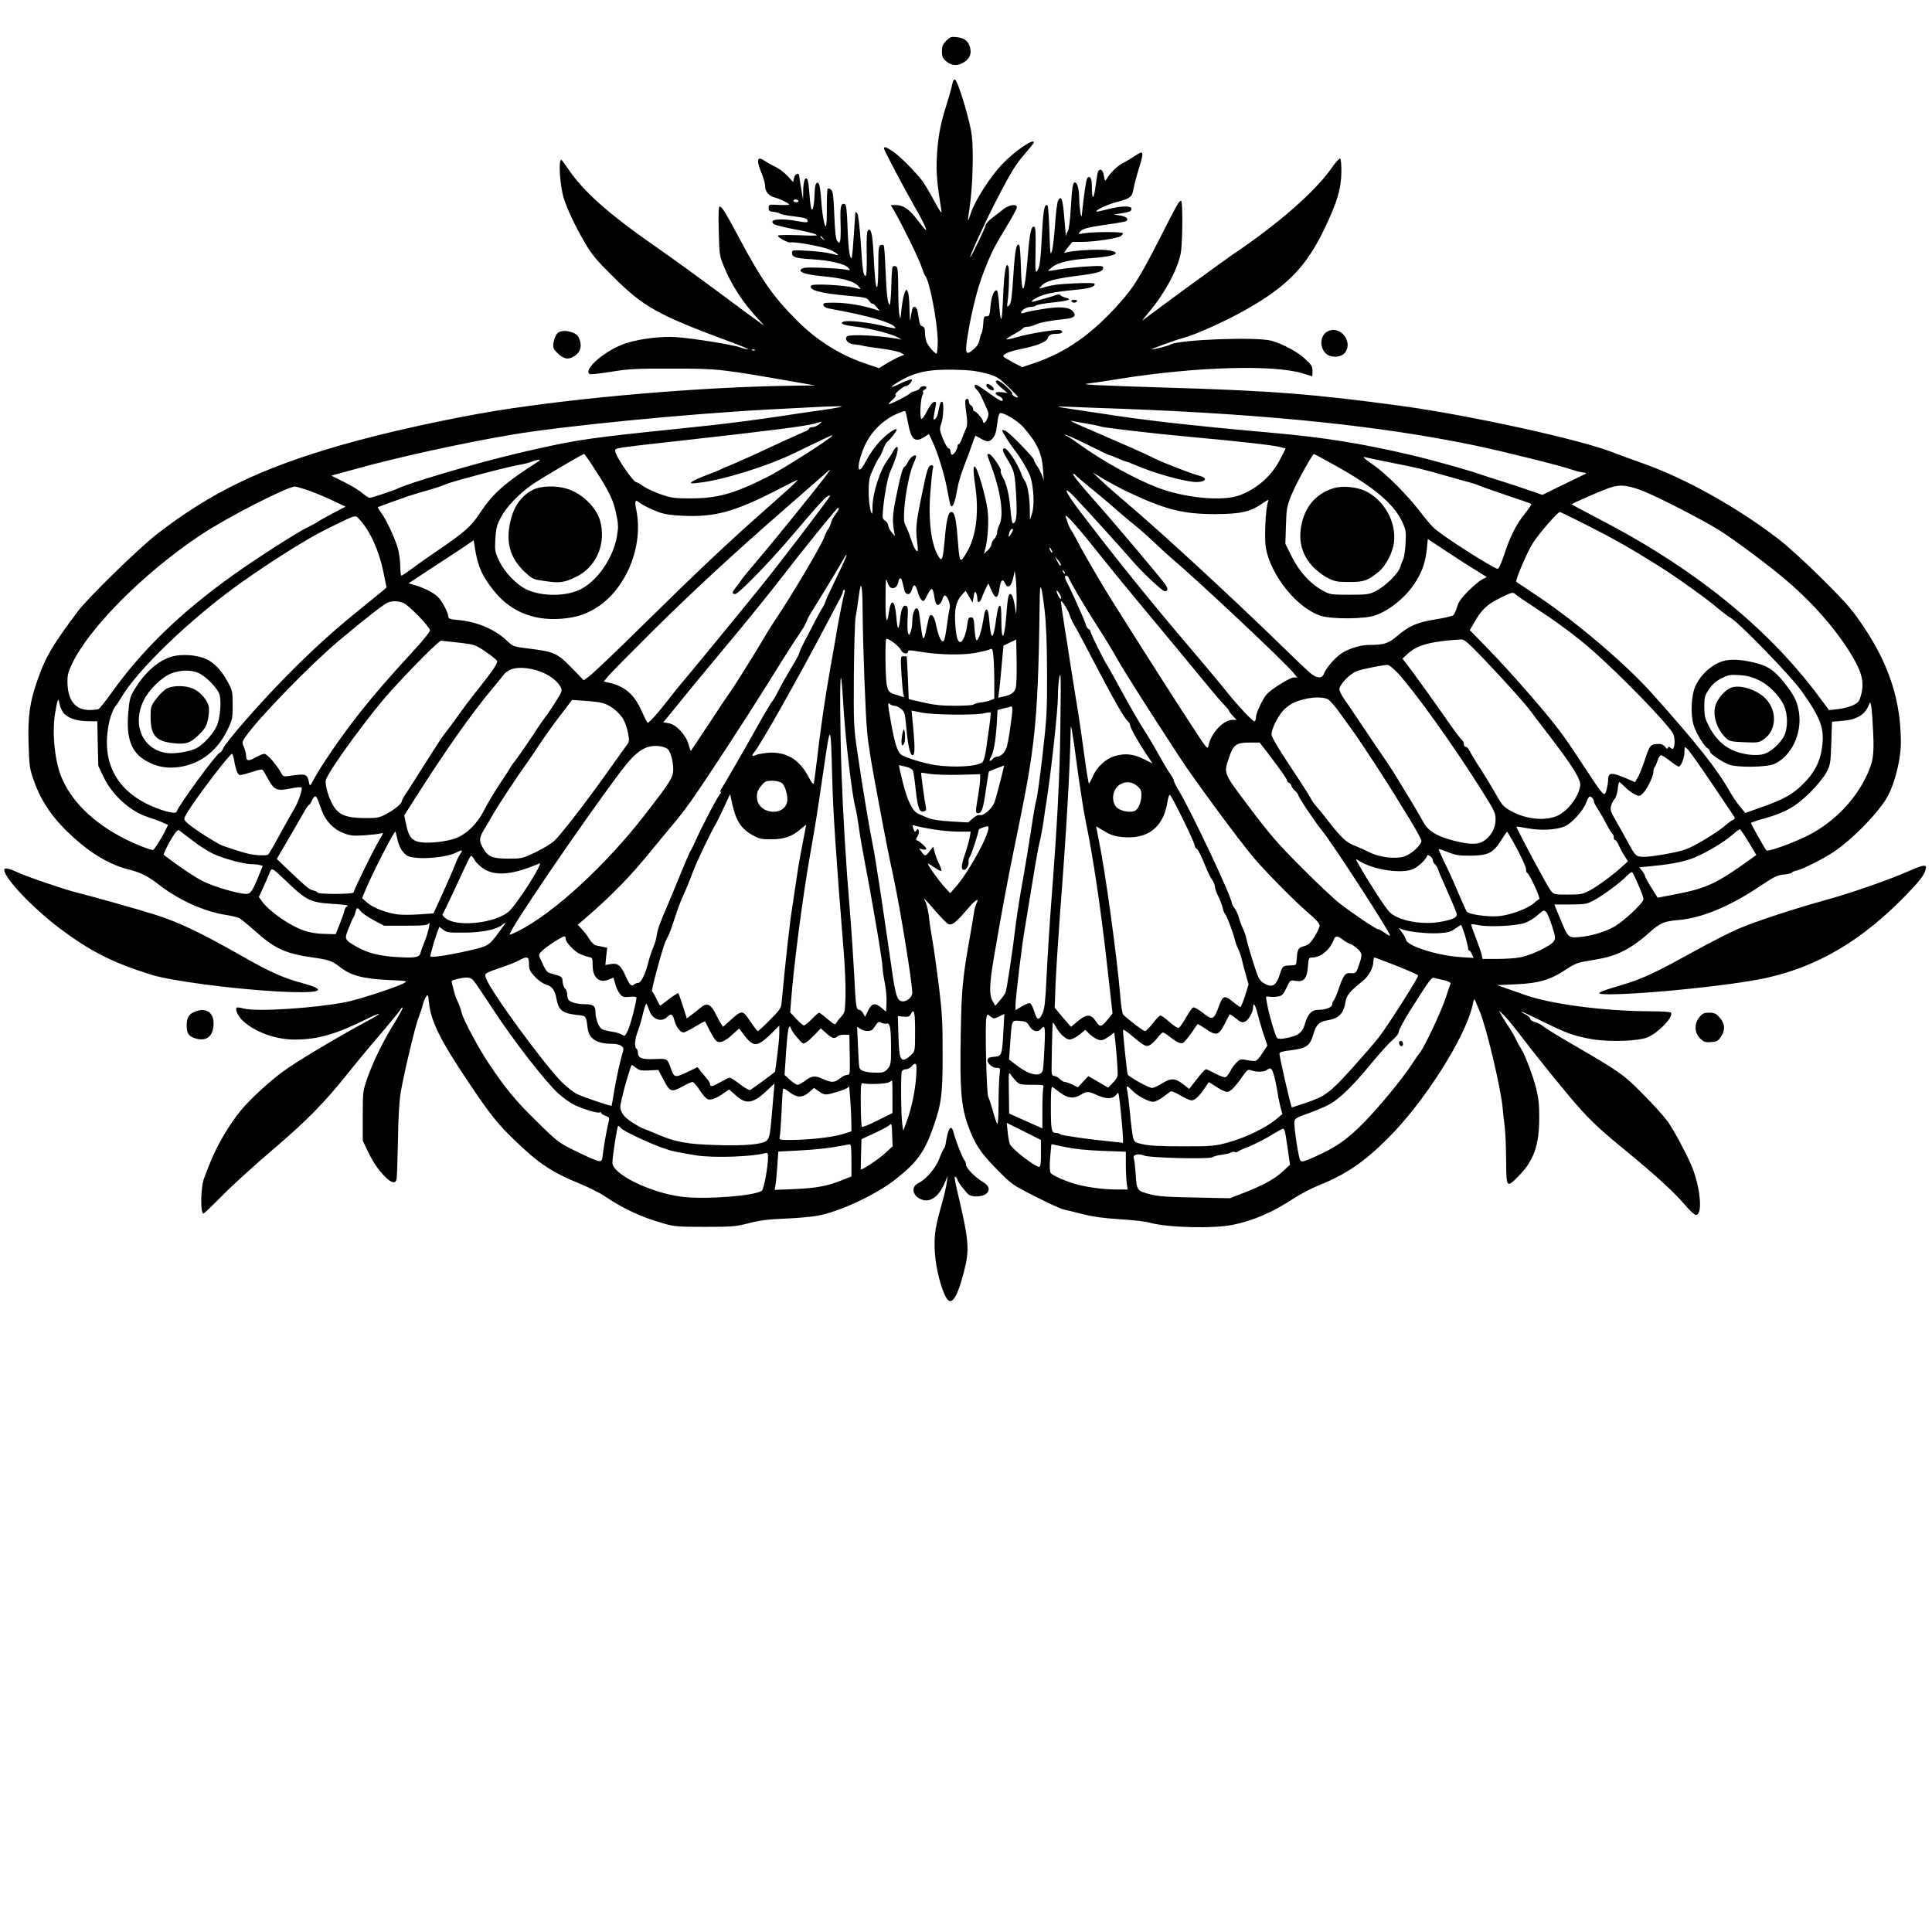 <?xml version="1.0" encoding="UTF-8" standalone="yes"?>
<svg version="1.0" xmlns="http://www.w3.org/2000/svg" width="1024pt" height="1024pt" viewBox="0 0 1366 1366" preserveAspectRatio="xMidYMid meet">
  <g transform="translate(0,1366) scale(0.1,-0.1)" fill="#000000" stroke="none">
    <path d="M6690 13372 c-24 -25 -30 -39 -30 -75 0 -38 5 -49 31 -71 38 -33 85
-34 129 -3 38 25 50 58 38 103 -11 43 -40 66 -92 71 -40 5 -48 2 -76 -25z"/>
    <path d="M6735 13073 c-8 -38 -33 -125 -56 -198 -32 -102 -49 -203 -55 -324
-6 -107 1 -187 32 -381 4 -26 -8 -9 -51 70 -31 58 -69 121 -83 140 -47 63
-166 182 -211 211 -48 31 -61 35 -61 19 0 -12 147 -289 219 -415 52 -90 84
-155 78 -161 -2 -3 -27 27 -56 65 -59 80 -103 111 -156 111 l-37 0 25 -42 c56
-97 174 -337 192 -393 11 -33 23 -62 26 -65 29 -23 89 -334 89 -461 0 -49 -4
-89 -8 -89 -14 0 -60 54 -71 83 -6 16 -11 45 -11 66 0 29 -5 40 -19 44 -13 3
-20 18 -25 56 -9 65 -15 81 -32 81 -12 0 -15 -11 -27 -90 -3 -14 -5 14 -6 61
-1 95 -9 149 -22 149 -12 0 -28 -65 -36 -145 -7 -67 -7 -69 -14 -30 -5 22 -8
107 -8 188 -1 123 -4 149 -16 154 -9 3 -19 2 -23 -2 -4 -3 -9 -67 -10 -141 -2
-74 -8 -132 -12 -129 -14 9 -22 78 -29 247 -3 91 -9 170 -13 173 -4 4 -14 5
-23 2 -12 -5 -15 -30 -15 -152 0 -81 -4 -145 -9 -145 -10 0 -16 64 -26 259 -7
121 -18 162 -38 142 -8 -9 -11 -59 -9 -167 2 -95 -1 -154 -7 -154 -17 0 -22
33 -35 235 -8 116 -18 201 -25 208 -6 6 -12 9 -13 7 0 -3 -6 -81 -12 -175 -11
-151 -13 -167 -24 -140 -8 17 -16 98 -19 198 -5 134 -9 170 -21 174 -26 11
-33 -21 -29 -127 2 -58 1 -116 -2 -129 -6 -22 -7 -22 -21 -6 -10 12 -16 61
-21 182 -5 132 -9 168 -22 181 -9 9 -20 12 -24 8 -5 -4 -7 -66 -7 -137 1 -71
-2 -129 -7 -129 -11 0 -27 91 -34 202 -7 95 -18 125 -36 97 -5 -8 -9 -36 -9
-64 -1 -27 -4 -68 -8 -90 -11 -56 -21 -25 -29 86 -3 48 -10 93 -14 101 -16 23
-29 -12 -30 -82 l-1 -65 -13 80 c-8 44 -14 86 -14 93 -2 25 -32 12 -37 -17
l-6 -28 -40 43 c-22 24 -61 53 -86 65 -26 12 -59 31 -74 41 -55 38 -63 10 -23
-87 14 -33 25 -75 25 -92 0 -38 27 -69 67 -79 34 -8 103 -42 103 -50 0 -3 -33
-5 -72 -3 -72 4 -73 4 -73 -21 0 -21 5 -25 35 -28 19 -2 40 -8 45 -12 6 -5 48
-14 93 -19 90 -11 102 -16 102 -35 0 -10 -13 -10 -67 0 -126 24 -216 13 -170
-21 10 -7 72 -22 140 -35 67 -12 136 -28 152 -36 26 -11 10 -12 -117 -7 -85 3
-148 2 -148 -3 0 -15 77 -54 93 -48 18 6 171 -19 244 -41 28 -8 62 -24 75 -34
23 -19 23 -19 -32 -5 -30 8 -106 18 -167 21 -111 6 -113 6 -113 -16 0 -29 25
-37 142 -44 126 -8 231 -32 254 -59 19 -21 19 -21 -16 -14 -58 10 -266 19
-294 12 -14 -3 -26 -11 -26 -16 0 -20 45 -32 176 -45 139 -15 203 -34 237 -72
17 -20 17 -20 -33 -7 -75 19 -295 30 -305 15 -19 -32 62 -54 261 -72 123 -11
135 -14 149 -36 9 -13 19 -22 23 -20 4 3 17 -8 29 -23 l23 -28 -48 15 c-85 26
-192 43 -274 43 -70 0 -79 -2 -76 -17 2 -12 17 -20 43 -25 264 -48 429 -94
460 -128 14 -16 6 -15 -82 6 -105 26 -250 41 -279 30 -33 -13 1 -26 92 -36 93
-11 250 -51 294 -76 l25 -15 -30 6 c-81 14 -189 24 -268 25 -71 0 -89 -3 -94
-16 -8 -22 20 -47 59 -49 18 -1 42 -5 53 -8 11 -4 70 -13 132 -21 62 -8 125
-21 140 -29 l27 -15 -39 -16 c-21 -9 -61 -30 -89 -47 l-50 -32 -69 23 c-199
64 -368 168 -517 319 -165 166 -246 283 -405 581 -95 178 -121 220 -137 220
-7 0 -9 -58 -6 -172 4 -168 5 -175 37 -253 54 -133 136 -258 245 -374 l41 -44
-35 24 c-19 13 -150 109 -290 214 -140 104 -341 250 -445 322 -330 229 -509
388 -617 548 -24 35 -46 65 -49 65 -22 1 -10 -182 17 -270 24 -78 83 -203 150
-317 47 -81 81 -122 193 -233 223 -222 318 -275 841 -469 74 -27 127 -50 118
-51 -10 0 -35 7 -55 14 -46 18 -326 63 -444 72 -107 8 -257 -9 -361 -42 -142
-45 -310 -187 -258 -219 5 -3 74 4 152 17 127 20 177 23 438 22 320 0 329 -1
900 -101 l105 -18 -165 -2 c-631 -8 -1504 -82 -2097 -178 -338 -55 -800 -157
-1102 -245 -557 -161 -911 -332 -1291 -626 -124 -96 -489 -451 -561 -548 -178
-238 -228 -322 -283 -482 -56 -160 -69 -253 -64 -449 5 -157 7 -177 35 -257
61 -176 159 -308 340 -458 105 -87 225 -151 328 -176 87 -21 143 -49 219 -109
140 -109 320 -190 475 -214 40 -6 83 -17 94 -23 12 -6 64 -49 116 -95 135
-121 213 -156 406 -183 106 -15 136 -25 182 -62 81 -65 166 -88 353 -97 134
-6 135 -6 104 -23 -50 -28 -325 -117 -408 -133 -229 -44 -628 -69 -721 -46
-26 7 -50 10 -52 7 -12 -12 11 -63 43 -92 85 -80 230 -133 365 -134 163 0 289
35 511 145 108 54 118 46 13 -10 -222 -119 -525 -300 -615 -369 -98 -74 -221
-188 -286 -266 -83 -99 -175 -257 -224 -385 -13 -33 -29 -73 -35 -90 -26 -62
-30 -255 -6 -255 4 0 66 59 137 131 71 72 226 213 344 313 243 207 369 334
533 539 62 78 170 208 240 289 69 81 131 157 137 168 6 12 14 19 17 16 3 -3
-22 -49 -55 -103 -82 -132 -155 -281 -194 -394 -32 -92 -33 -98 -33 -269 l0
-175 32 -67 c38 -82 78 -140 129 -191 43 -42 71 -48 78 -14 3 12 7 135 10 272
2 167 9 281 20 345 24 140 105 478 127 530 10 25 23 63 28 85 6 22 17 49 24
59 12 17 15 13 20 -42 14 -133 80 -266 273 -554 160 -238 209 -300 326 -413
172 -168 271 -234 463 -312 66 -27 147 -67 180 -90 135 -91 258 -148 420 -194
72 -21 101 -23 290 -23 193 0 218 2 310 26 77 20 135 27 250 32 83 3 187 12
233 20 161 29 424 153 563 265 146 117 197 189 258 363 58 168 66 226 66 518
0 231 -4 294 -28 490 -16 124 -35 261 -43 305 -8 44 -20 118 -25 165 -5 47
-17 99 -26 115 -19 36 -13 31 77 -73 36 -41 73 -78 83 -84 26 -14 55 8 135
102 62 73 90 89 64 37 -6 -12 -13 -38 -15 -57 -3 -19 -14 -89 -26 -155 -56
-316 -62 -381 -68 -705 -7 -387 2 -506 49 -641 48 -135 88 -197 209 -319 103
-105 108 -108 270 -190 90 -46 180 -87 199 -91 19 -4 80 -19 135 -33 70 -18
148 -29 260 -36 88 -5 185 -16 215 -25 129 -35 451 -43 590 -14 145 30 280 89
429 187 47 30 123 70 170 89 198 80 321 163 492 333 257 254 552 718 601 945
10 47 11 48 21 25 5 -14 18 -44 28 -67 46 -105 154 -559 164 -693 2 -25 8 -81
14 -125 5 -44 10 -153 10 -242 1 -193 3 -196 92 -104 104 107 142 216 142 406
1 89 -5 142 -21 207 -23 93 -81 244 -109 287 -10 14 -25 43 -35 63 -9 21 -30
57 -46 81 -16 23 -40 60 -52 82 l-22 40 32 -30 c18 -16 65 -73 105 -125 130
-171 334 -423 422 -522 94 -107 169 -176 348 -322 193 -158 336 -289 404 -370
37 -43 72 -76 82 -76 51 0 31 204 -34 355 -43 97 -120 241 -165 305 -26 36
-105 124 -177 196 -140 141 -157 153 -520 364 -88 51 -172 103 -187 116 -15
12 -41 25 -58 29 -16 4 -30 13 -30 21 0 7 -13 20 -29 29 -17 8 -32 18 -34 22
-3 5 63 -26 146 -67 173 -86 225 -104 352 -127 127 -22 332 -14 397 14 79 36
181 144 163 173 -4 6 -66 10 -143 10 -330 1 -708 50 -897 118 -16 6 -66 24
-110 39 l-80 28 135 6 c161 7 247 33 351 104 45 31 83 48 120 55 30 5 83 14
119 21 126 22 231 77 351 185 78 69 102 80 204 89 168 14 365 96 581 241 97
65 119 76 168 81 31 3 56 9 56 14 0 4 15 10 33 14 43 9 193 85 265 134 125 85
286 247 362 363 60 91 110 278 110 409 0 288 -80 541 -256 807 -87 130 -117
166 -293 342 -111 111 -246 234 -311 285 -295 227 -659 431 -964 539 -87 31
-180 65 -205 75 -226 91 -1008 263 -1501 331 -617 84 -920 108 -1675 130 -203
6 -417 14 -475 17 -99 6 -102 7 -50 14 30 3 129 18 220 33 532 84 1080 99
1282 36 35 -11 64 -20 66 -20 1 0 2 17 2 37 0 32 -7 44 -52 85 -52 50 -157
106 -238 129 -101 29 -659 8 -715 -27 -17 -10 -114 -35 -133 -34 -10 1 177 69
218 79 90 23 314 124 455 205 292 166 424 305 554 578 86 181 113 272 115 388
1 55 -3 97 -9 99 -5 3 -34 -29 -62 -70 -119 -168 -382 -397 -698 -609 -59 -40
-504 -365 -635 -464 -8 -6 12 20 44 58 117 138 212 320 227 432 11 90 12 354
0 354 -15 0 -25 -18 -143 -250 -147 -288 -190 -358 -292 -473 -197 -221 -381
-350 -609 -426 l-80 -27 -63 33 c-35 19 -66 38 -69 42 -9 16 40 37 130 55 107
22 173 48 182 73 9 26 23 33 66 33 36 0 51 15 24 26 -21 8 -216 -23 -304 -49
-45 -13 -80 -20 -77 -15 3 5 30 23 60 39 30 17 57 35 60 40 3 5 16 9 30 9 14
0 38 6 53 14 28 15 105 30 214 41 64 7 80 24 52 55 -27 30 -94 35 -213 15 -59
-9 -117 -21 -129 -26 -13 -5 -23 -5 -23 0 0 17 38 41 66 41 17 0 35 5 40 10 6
6 61 16 122 22 112 12 136 22 85 34 -16 4 -31 12 -35 17 -4 7 -16 7 -35 0 -15
-6 -48 -16 -73 -22 -25 -7 -57 -16 -73 -21 -37 -11 -25 6 21 29 45 23 114 37
256 51 111 11 146 21 146 42 0 8 -39 9 -137 5 -129 -6 -169 -12 -233 -32 -23
-7 -24 -6 -11 9 32 39 90 55 288 80 120 16 153 27 153 53 0 14 -13 15 -117 9
-65 -4 -152 -13 -193 -20 -41 -8 -76 -12 -78 -11 -2 2 12 15 31 29 41 32 130
51 272 61 174 11 232 42 109 57 -62 8 -255 -4 -289 -18 -15 -6 -12 1 13 34
l34 42 71 0 c85 0 255 26 274 42 7 6 13 14 13 19 0 11 -207 11 -272 0 -40 -7
-46 -6 -36 6 21 26 48 34 184 54 75 10 140 22 145 25 23 14 6 32 -38 40 l-48
7 49 8 c64 10 76 15 76 34 0 22 -76 20 -170 -5 -41 -10 -76 -18 -78 -16 -9 10
82 52 148 69 90 23 106 35 114 90 4 23 20 86 37 140 40 130 37 138 -26 95 -28
-18 -67 -42 -88 -52 -36 -19 -90 -71 -113 -112 -10 -17 -12 -14 -19 24 -6 40
-26 55 -40 32 -4 -6 -12 -54 -19 -108 -13 -102 -26 -99 -26 5 0 52 -13 74 -32
55 -8 -8 -25 -125 -39 -262 -3 -38 -17 43 -18 107 -1 74 -13 123 -30 123 -16
0 -20 -28 -30 -184 -5 -81 -14 -153 -20 -159 -6 -6 -12 -22 -13 -36 0 -15 -6
39 -12 118 -11 145 -22 176 -45 132 -6 -11 -16 -86 -21 -167 -6 -81 -15 -165
-22 -188 -11 -37 -13 -25 -18 136 -3 97 -9 180 -13 184 -20 20 -30 -27 -38
-173 -11 -217 -17 -262 -35 -287 -14 -19 -15 -6 -12 143 2 124 0 165 -9 168
-22 8 -33 -44 -47 -221 -22 -266 -42 -289 -48 -54 -2 75 -7 140 -11 144 -20
21 -30 -30 -42 -211 -10 -159 -16 -200 -29 -213 -16 -16 -17 -14 -12 23 11 83
14 231 6 250 -16 41 -30 -34 -37 -201 -3 -91 -9 -167 -14 -169 -4 -3 -10 40
-14 95 -4 55 -11 102 -15 105 -19 12 -40 -36 -46 -106 -6 -68 -9 -75 -28 -75
-19 1 -21 -5 -24 -54 -2 -30 -7 -59 -11 -65 -5 -5 -11 -27 -15 -47 -4 -24 -18
-47 -42 -67 -58 -51 -64 -33 -39 115 28 166 67 319 110 430 53 136 68 167 161
321 41 67 74 129 74 137 0 26 -53 19 -93 -11 -19 -16 -56 -44 -81 -63 -25 -19
-46 -42 -46 -50 -1 -16 -109 -240 -110 -228 -1 17 109 255 183 398 108 210
140 260 208 338 32 37 59 70 59 75 1 32 -139 -63 -226 -156 -82 -86 -192 -258
-218 -340 -10 -32 -20 -57 -21 -55 -2 2 3 44 11 93 21 136 29 395 15 509 -13
104 -98 387 -119 394 -6 2 -14 -9 -17 -25z m-1090 -833 c3 -5 -3 -10 -14 -10
-12 0 -21 5 -21 10 0 6 6 10 14 10 8 0 18 -4 21 -10z m176 -267 c13 -16 12
-17 -3 -4 -17 13 -22 21 -14 21 2 0 10 -8 17 -17z m-484 -789 c-3 -3 -12 -4
-19 -1 -8 3 -5 6 6 6 11 1 17 -2 13 -5z m1633 -164 c81 -22 87 -27 165 -101
66 -65 75 -76 49 -67 -18 6 -30 17 -27 24 5 13 -85 94 -104 94 -23 0 -13 -18
29 -54 l43 -35 -43 6 c-48 6 -58 -10 -17 -29 14 -6 25 -17 25 -25 0 -18 -23
-6 -112 58 -37 27 -72 49 -78 49 -15 0 -12 -18 8 -38 17 -17 21 -25 61 -113
24 -53 25 -59 9 -94 -11 -26 -28 -34 -28 -14 0 15 -51 75 -62 72 -4 -2 -8 6
-8 16 0 10 -7 21 -15 25 -8 3 -15 15 -15 26 0 20 -14 27 -24 11 -3 -5 -1 -45
6 -90 8 -58 8 -88 1 -104 -6 -12 -18 -43 -28 -69 -9 -27 -21 -48 -26 -48 -5 0
-9 -7 -9 -15 0 -22 -30 -66 -41 -59 -5 3 -9 14 -9 25 0 10 -6 19 -13 19 -7 0
-25 30 -40 68 -25 63 -25 70 -12 107 16 45 20 155 6 155 -11 0 -17 -17 -27
-72 -3 -21 -13 -43 -22 -50 -16 -14 -15 -3 4 95 5 24 3 28 -13 25 -10 -2 -30
-27 -48 -63 -16 -33 -34 -59 -40 -57 -14 3 -7 146 8 170 5 6 6 16 3 21 -3 5 1
11 9 15 8 3 15 10 15 16 0 15 -40 12 -46 -4 -3 -8 -19 -18 -35 -21 -16 -4 -31
-11 -35 -16 -7 -12 -145 -82 -150 -76 -2 2 10 17 28 32 19 17 27 30 20 33 -14
4 54 62 73 62 16 0 50 38 41 47 -4 4 -36 -8 -73 -25 -78 -39 -93 -36 -26 5
115 71 215 93 398 89 109 -2 159 -8 225 -26z m-1045 -241 c-21 -5 -71 -13
-110 -18 -38 -5 -173 -25 -300 -44 -126 -20 -338 -47 -470 -62 -132 -14 -346
-37 -475 -50 -450 -48 -543 -64 -914 -151 -289 -68 -770 -210 -851 -251 -27
-13 -178 -63 -192 -63 -6 0 -30 16 -53 35 -24 20 -82 55 -131 79 l-87 43 186
51 c289 80 736 178 1075 236 363 63 1254 150 1837 181 162 8 320 16 350 18 30
2 82 4 115 4 58 1 59 1 20 -8z m2000 -9 c1043 -39 1844 -122 2505 -260 203
-42 633 -150 685 -171 17 -6 48 -15 69 -18 38 -6 38 -6 15 -17 -13 -6 -85 -41
-159 -77 l-135 -66 -95 33 c-52 18 -142 48 -200 66 -58 18 -121 38 -140 45
-76 28 -353 105 -481 135 -372 87 -620 126 -994 160 -555 49 -919 90 -1205
136 -52 8 -140 21 -195 29 -138 21 -144 23 -40 19 50 -2 216 -9 370 -14z
m-1506 -94 c22 -124 48 -148 116 -106 l33 21 25 -53 c35 -74 83 -228 102 -328
24 -128 25 -130 34 -130 12 0 28 50 40 126 5 33 26 103 46 155 20 52 46 121
57 154 12 33 22 61 24 63 1 2 17 -6 35 -17 19 -12 42 -21 52 -21 27 0 54 35
61 79 3 23 9 59 12 81 3 22 11 40 17 40 33 0 128 -60 165 -103 97 -112 129
-182 137 -302 l5 -70 -14 38 c-9 21 -24 51 -36 66 -11 16 -20 34 -20 40 0 16
-179 199 -202 206 -11 4 -21 5 -23 3 -4 -4 61 -106 84 -134 42 -51 103 -154
117 -197 23 -75 29 -201 11 -257 l-15 -45 -1 77 c-1 86 -17 175 -35 198 -7 8
-21 36 -30 63 -23 61 -93 167 -112 167 -20 0 -17 -19 11 -65 59 -97 61 -105
71 -296 6 -122 -1 -169 -25 -169 -5 0 -12 42 -16 93 -9 107 -28 188 -56 235
-10 19 -17 38 -13 43 8 13 -66 119 -83 119 -17 0 -18 4 18 -92 66 -179 88
-343 55 -409 -9 -18 -16 -43 -16 -56 0 -12 -9 -32 -20 -43 -11 -11 -20 -28
-20 -38 0 -10 -12 -29 -26 -43 l-27 -24 7 25 c21 77 29 204 18 288 -11 81 -60
258 -81 292 -21 32 -23 -6 -6 -121 28 -194 8 -360 -60 -475 -48 -81 -50 -78
-63 85 -12 157 -22 201 -46 201 -21 0 -34 -51 -46 -190 -13 -144 -19 -163 -42
-128 -53 80 -76 255 -60 458 6 74 13 147 17 163 6 21 4 27 -9 27 -23 0 -31
-25 -71 -221 -39 -190 -42 -224 -30 -324 7 -62 7 -69 -7 -57 -9 7 -25 43 -37
80 -12 37 -29 80 -38 96 -13 23 -14 46 -9 120 8 114 40 267 67 324 12 23 18
46 15 50 -11 10 -40 -12 -56 -44 -8 -16 -19 -31 -23 -33 -13 -5 -26 -46 -51
-165 -32 -151 -38 -201 -28 -269 l9 -58 -23 28 c-13 15 -23 37 -24 48 0 11
-10 26 -21 33 -20 13 -21 19 -15 85 9 97 33 225 50 262 45 99 65 175 47 175
-6 0 -18 -15 -27 -32 -9 -18 -27 -46 -40 -63 -52 -69 -104 -232 -105 -328 0
-52 -2 -58 -10 -37 -18 43 -23 196 -9 243 12 42 58 138 70 147 3 3 14 26 24
52 10 27 23 51 29 55 18 12 67 73 67 84 0 17 -57 -19 -105 -67 -47 -48 -80
-94 -120 -168 -51 -96 -61 -30 -14 92 41 108 120 196 221 247 39 19 75 32 78
28 4 -5 12 -39 19 -77z m1269 -12 c45 -7 87 -16 92 -19 13 -8 381 -51 645 -75
313 -28 582 -58 627 -71 l38 -10 -36 -71 c-61 -121 -164 -213 -290 -260 -123
-45 -388 -19 -584 56 -159 62 -389 189 -549 305 -46 34 -89 61 -94 61 -6 0 -8
3 -5 6 3 3 74 -29 157 -70 83 -42 155 -76 160 -76 5 0 31 -10 58 -22 26 -11
53 -22 58 -22 6 -1 28 -10 50 -19 141 -63 383 -130 454 -125 63 4 69 30 9 45
-58 15 -267 96 -326 127 -43 23 -184 85 -487 216 -66 28 -106 48 -90 45 17 -4
67 -13 113 -21z m-1897 -4 c-13 -11 -34 -20 -47 -20 -13 0 -24 -5 -24 -11 0
-5 -13 -15 -29 -20 -16 -6 -120 -53 -232 -105 -112 -53 -237 -109 -278 -126
-41 -17 -82 -34 -90 -39 -9 -5 -52 -22 -97 -39 -44 -16 -89 -37 -100 -45 -17
-14 -14 -15 41 -9 169 17 490 117 685 212 233 113 270 131 265 122 -15 -24
-365 -247 -470 -298 -237 -117 -346 -146 -540 -146 -104 0 -131 4 -200 28 -44
15 -99 40 -123 56 -23 17 -47 30 -52 30 -23 0 -150 187 -150 221 0 23 -29 18
515 79 574 64 838 98 895 115 58 18 59 18 31 -5z m-1577 -331 c96 -149 123
-206 144 -308 14 -68 15 -90 4 -153 -26 -149 -132 -307 -250 -371 -102 -55
-277 -57 -389 -5 -70 33 -158 124 -194 203 -30 63 -31 72 -27 154 5 75 10 97
39 152 39 74 126 166 219 231 60 42 358 218 370 218 4 0 41 -54 84 -121z
m5226 40 c273 -152 412 -269 473 -396 28 -60 29 -69 25 -156 -3 -51 -11 -104
-19 -117 -7 -14 -14 -31 -15 -37 -8 -50 -104 -146 -182 -185 -42 -21 -61 -23
-182 -23 -131 0 -136 1 -189 30 -87 48 -164 132 -217 238 l-46 92 4 130 c4
120 7 136 39 215 31 78 147 288 159 290 3 0 70 -36 150 -81z m415 16 c172 -34
209 -43 390 -95 44 -13 107 -30 140 -39 33 -9 65 -20 71 -23 6 -4 91 -34 188
-67 97 -32 179 -61 183 -64 3 -3 -18 -34 -45 -68 -62 -76 -105 -162 -148 -294
-22 -64 -38 -99 -46 -97 -42 11 -376 224 -444 284 -20 17 -64 68 -97 112 -89
118 -240 270 -329 333 -79 55 -92 68 -60 59 9 -3 98 -21 197 -41z m-6049 12
c-237 -151 -319 -224 -412 -363 -61 -94 -108 -136 -289 -259 -71 -49 -159
-110 -194 -137 -35 -26 -68 -48 -72 -48 -5 0 -9 28 -9 63 0 34 -7 90 -15 122
-18 70 -85 215 -122 263 -14 18 -23 34 -22 36 5 3 156 58 224 81 28 9 88 27
135 40 47 13 105 33 130 44 48 20 445 125 520 136 24 4 60 13 80 21 46 17 72
17 46 1z m2042 -89 c-42 -60 -374 -471 -483 -598 -59 -69 -114 -136 -123 -150
-9 -14 -26 -38 -39 -53 -28 -34 -29 -47 -5 -47 24 0 244 226 404 415 176 207
228 264 249 276 11 5 19 7 19 5 0 -10 -341 -458 -482 -633 -147 -182 -511
-626 -573 -698 -19 -22 -62 -76 -96 -120 -65 -85 -129 -155 -140 -155 -3 0
-21 35 -40 77 -54 125 -122 183 -242 208 l-28 6 30 37 c16 20 155 161 308 313
292 289 586 561 962 888 124 108 241 211 261 228 44 41 47 41 18 1z m2117
-122 c275 -130 397 -161 630 -161 180 1 248 17 334 78 36 25 43 27 37 11 -18
-46 -28 -259 -16 -328 35 -197 226 -431 392 -481 83 -24 308 -22 381 4 108 37
227 138 291 245 45 75 64 133 74 223 l7 72 130 -86 c72 -48 165 -108 209 -134
l78 -49 -33 -17 c-19 -10 -63 -47 -99 -83 -49 -49 -68 -77 -78 -112 -8 -26
-20 -52 -27 -58 -7 -6 -65 -20 -129 -30 -132 -22 -183 -45 -269 -118 -61 -52
-93 -62 -197 -62 -62 0 -145 -26 -197 -61 -48 -33 -107 -102 -122 -142 -14
-37 -50 -35 -98 5 -21 18 -119 111 -218 208 -350 340 -816 770 -1085 999 -69
58 -150 130 -180 159 l-55 52 85 -51 c47 -27 117 -65 155 -83z m-360 114 c3
-5 54 -48 113 -96 59 -48 141 -117 182 -154 41 -36 98 -83 125 -105 28 -22 84
-71 125 -110 41 -39 96 -89 121 -111 215 -183 804 -737 874 -821 l27 -33 -25
0 c-26 0 -158 -82 -190 -118 -29 -32 -77 -134 -77 -164 0 -15 -5 -28 -11 -28
-14 0 -125 120 -204 219 -33 42 -135 164 -226 271 -315 370 -556 669 -802 993
-110 144 -130 197 -39 102 92 -97 334 -364 399 -440 75 -88 220 -225 238 -225
23 0 25 15 6 46 -19 30 -380 458 -506 599 -106 119 -158 185 -147 185 6 0 13
-4 17 -10z m-1981 -51 c-10 -12 -104 -97 -209 -189 -259 -228 -490 -446 -877
-827 -180 -178 -347 -336 -370 -353 l-41 -30 -86 89 c-100 103 -123 113 -300
135 -111 14 -114 15 -155 54 -84 81 -211 136 -345 148 -56 5 -71 10 -71 23 -1
27 -40 104 -68 134 -32 34 -88 64 -160 87 l-53 16 158 104 c87 56 190 125 230
151 l72 49 6 -38 c22 -147 51 -212 141 -324 122 -151 298 -216 510 -189 66 9
109 21 164 48 236 114 385 438 329 717 -13 61 -8 76 15 57 24 -20 86 -51 146
-73 39 -14 90 -22 175 -25 217 -9 353 27 637 171 89 46 165 84 167 84 2 1 -4
-8 -15 -19z m6001 -64 c111 -45 406 -197 526 -271 112 -69 376 -267 494 -370
185 -160 343 -343 449 -520 71 -119 88 -190 65 -275 -13 -49 -18 -56 -59 -76
-25 -11 -73 -24 -107 -27 l-61 -7 -70 94 c-364 490 -888 913 -1565 1262 -103
54 -187 99 -185 100 8 8 213 97 265 115 76 27 134 21 248 -25z m-9454 11 c41
-14 119 -46 173 -71 l99 -47 -93 -49 c-51 -27 -99 -54 -106 -60 -6 -5 -39 -23
-73 -39 -73 -36 -359 -219 -517 -332 -377 -268 -653 -536 -873 -847 -39 -54
-77 -101 -86 -105 -9 -3 -38 -6 -64 -6 -96 0 -150 66 -154 187 -1 60 3 77 34
143 123 255 508 641 904 905 183 123 614 344 671 345 6 0 45 -11 85 -24z
m3759 -135 c0 -5 -11 -22 -23 -38 -13 -15 -27 -41 -31 -58 -4 -16 -13 -37 -20
-45 -7 -8 -20 -35 -29 -60 -23 -63 -243 -433 -357 -600 -20 -30 -56 -89 -80
-130 -54 -93 -214 -348 -236 -375 -8 -11 -72 -105 -140 -210 -69 -104 -127
-191 -129 -194 -2 -2 -9 18 -16 43 -17 67 -88 144 -140 152 l-40 7 23 27 c13
15 60 73 104 128 89 109 119 146 398 481 103 124 244 299 314 390 138 180 390
491 397 491 3 0 5 -4 5 -9z m5250 -94 c228 -115 330 -172 547 -308 122 -76
343 -234 418 -299 33 -28 73 -58 89 -67 57 -30 428 -412 503 -518 140 -197
165 -268 144 -409 -14 -95 -53 -169 -130 -247 -75 -75 -139 -111 -301 -168
l-110 -39 -39 47 c-21 25 -53 73 -72 106 -89 158 -227 333 -551 695 -182 203
-530 500 -800 681 -84 56 -155 104 -157 105 -10 9 76 210 118 276 44 68 174
218 190 218 3 0 71 -33 151 -73z m-3427 -201 c78 -98 210 -260 292 -358 152
-182 411 -495 520 -628 33 -40 75 -88 93 -106 17 -18 32 -36 32 -40 0 -4 12
-21 27 -36 l27 -28 -31 0 c-63 0 -150 -93 -168 -179 -7 -33 -8 -32 -117 135
-128 196 -321 498 -572 897 -68 109 -191 319 -231 397 -21 41 -44 82 -50 90
-7 8 -17 29 -23 45 -5 17 -13 39 -17 50 -15 40 77 -61 218 -239z m-5212 222
c75 -80 139 -221 170 -373 l22 -109 -34 -29 c-19 -16 -86 -70 -149 -121 -187
-150 -353 -301 -535 -487 -187 -190 -416 -453 -437 -500 -7 -16 -17 -29 -23
-30 -20 -1 -291 -371 -307 -419 -7 -21 -126 13 -221 62 -222 116 -311 314
-255 573 10 48 34 104 47 115 4 3 19 27 35 53 113 197 497 566 846 814 224
159 473 315 605 380 223 110 204 104 236 71z m4611 -97 c-20 -35 -26 -34 -16
3 3 14 12 26 20 26 10 0 9 -6 -4 -29z m288 -136 c0 -5 -5 -3 -10 5 -5 8 -10
20 -10 25 0 6 5 3 10 -5 5 -8 10 -19 10 -25z m-1527 -181 c-42 -88 -78 -164
-78 -170 0 -6 -8 -21 -16 -35 -9 -13 -35 -60 -58 -104 -23 -44 -45 -87 -49
-95 -33 -60 -62 -122 -62 -130 0 -6 -26 -54 -59 -108 -32 -53 -73 -126 -91
-162 -18 -36 -36 -67 -41 -70 -4 -3 -34 -53 -67 -110 -122 -219 -282 -495
-292 -508 -6 -7 -9 -16 -5 -21 3 -5 2 -11 -2 -13 -12 -5 -133 -236 -180 -343
-12 -27 -27 -57 -33 -65 -5 -8 -37 -82 -71 -165 -33 -82 -74 -179 -89 -215
-56 -129 -72 -176 -77 -215 -3 -22 -13 -58 -23 -80 -10 -22 -26 -69 -35 -105
-22 -88 -53 -150 -74 -150 -9 0 -22 -5 -28 -11 -17 -17 -32 -3 -58 56 -34 78
-56 97 -105 89 l-40 -7 6 61 7 61 -29 6 c-16 3 -39 8 -51 11 -12 2 -31 21 -44
41 -12 21 -36 53 -53 71 l-31 34 60 51 c183 159 314 293 455 467 43 52 109
133 148 179 40 46 101 125 136 175 101 142 386 579 537 821 75 121 158 253
185 294 27 40 57 85 66 100 10 14 22 37 28 51 6 14 13 30 15 35 3 6 52 87 110
180 58 94 116 192 131 218 14 27 27 47 30 44 3 -2 -30 -76 -73 -163z m1587 95
c0 -18 -10 -8 -25 24 l-16 32 21 -24 c11 -13 20 -27 20 -32z m28 -64 c-3 -3
-9 2 -12 12 -6 14 -5 15 5 6 7 -7 10 -15 7 -18z m-340 -195 c-1 -63 -3 -101
-5 -85 -11 83 -25 135 -38 135 -16 0 -20 -20 -32 -173 -13 -153 -33 -165 -33
-18 0 86 -3 112 -12 109 -8 -3 -18 -39 -24 -90 -21 -157 -37 -164 -49 -22 -6
76 -15 99 -29 76 -3 -5 -10 -39 -16 -77 -12 -74 -36 -142 -47 -131 -4 4 -10
41 -13 84 -4 68 -7 77 -25 77 -17 0 -21 -9 -27 -57 -7 -59 -31 -118 -48 -118
-19 0 -30 41 -36 127 -7 104 5 160 45 205 l28 31 25 -42 25 -42 7 43 c5 32 9
39 16 28 5 -8 10 -28 10 -43 0 -38 19 -30 34 13 7 19 20 49 28 65 l16 30 21
-47 c30 -70 48 -64 59 19 8 52 22 64 37 31 20 -46 48 -25 61 47 l8 40 7 -50
c4 -27 7 -102 7 -165z m369 163 c11 -30 112 -202 203 -343 48 -74 111 -178
140 -230 51 -91 226 -366 445 -701 105 -160 425 -594 524 -709 87 -102 298
-315 384 -387 53 -45 77 -72 77 -87 0 -12 -16 -47 -36 -79 -29 -46 -42 -58
-75 -67 -41 -11 -46 -20 -51 -95 -3 -40 -3 -40 -46 -41 -50 -1 -55 -6 -72 -59
-27 -87 -55 -103 -117 -65 -28 17 -37 33 -72 144 -22 69 -43 142 -47 163 -4
21 -15 54 -24 73 -10 19 -23 55 -30 80 -7 24 -20 55 -31 68 -10 14 -19 29 -19
35 0 42 -285 647 -376 798 -19 31 -34 62 -34 68 0 7 -10 27 -23 44 -13 18 -50
79 -82 137 -32 58 -81 141 -110 185 -29 44 -96 161 -150 260 -54 99 -102 185
-107 192 -17 21 -118 226 -118 238 0 7 -6 15 -14 18 -7 3 -17 18 -20 34 -6 24
-107 250 -137 305 -5 10 -9 22 -9 28 0 17 20 11 27 -7z m-1250 -71 c23 -3 40
14 45 46 1 12 7 23 13 23 9 0 12 -9 29 -83 9 -39 43 -38 53 2 12 44 25 41 40
-9 12 -43 29 -71 42 -71 4 0 17 20 29 46 12 25 26 42 32 39 5 -3 12 -25 15
-49 9 -58 19 -73 38 -57 8 6 18 23 21 36 4 14 11 25 16 25 18 0 42 -61 35 -89
-4 -14 -13 -70 -20 -124 -7 -54 -17 -103 -23 -109 -15 -15 -37 33 -53 111 -11
57 -29 84 -46 67 -3 -3 -12 -38 -20 -78 -21 -110 -29 -108 -43 12 -5 45 -12
91 -15 101 -15 48 -45 -3 -45 -76 0 -24 -5 -56 -11 -72 -10 -26 -12 -27 -19
-8 -4 11 -5 56 -3 101 4 57 2 83 -6 88 -23 15 -39 -15 -46 -84 -4 -39 -10 -70
-15 -70 -4 0 -10 37 -13 82 -10 119 -38 133 -53 25 -14 -98 -24 -53 -23 100 1
141 2 154 13 118 9 -27 19 -41 33 -43z m-208 -162 c2 -241 20 -733 32 -855 10
-105 30 -225 84 -510 47 -253 75 -392 105 -530 47 -223 130 -733 130 -805 0
-28 -35 -60 -65 -60 -42 0 -53 34 -84 256 -65 452 -112 763 -131 854 -25 125
-73 409 -107 645 -27 184 -28 202 -26 550 2 198 7 385 13 415 6 30 16 95 22
145 16 126 26 85 27 -105z m1288 -5 c10 -87 15 -228 16 -430 1 -277 -2 -321
-32 -584 -18 -156 -37 -294 -42 -308 -5 -14 -21 -102 -35 -196 -14 -95 -41
-260 -60 -367 -20 -107 -42 -247 -50 -310 -26 -213 -65 -472 -74 -495 -5 -13
-23 -39 -41 -59 l-32 -37 -18 31 c-21 34 -23 86 -9 200 12 91 91 538 126 710
14 69 51 256 84 415 102 506 121 720 131 1505 1 150 12 128 36 -75z m-1418
128 c-9 -30 -53 -257 -64 -333 -4 -25 -20 -116 -36 -204 -31 -169 -70 -435
-95 -656 -9 -74 -18 -142 -21 -150 -2 -9 -18 11 -38 50 -66 124 -161 179 -292
167 -35 -4 -72 -11 -83 -17 -23 -12 -27 1 -7 22 37 39 314 530 507 898 48 91
94 179 103 195 9 17 17 36 17 43 0 6 4 12 9 12 6 0 6 -11 0 -27z m1534 -36
c-3 -5 -11 4 -19 18 -21 40 -17 55 5 20 10 -16 16 -34 14 -38z m3216 28 c9 -8
97 -68 196 -133 114 -75 233 -165 325 -244 204 -177 552 -534 589 -605 12 -24
15 -72 5 -97 -5 -14 -9 -14 -22 -4 -12 11 -16 11 -20 0 -3 -10 -8 -7 -19 7 -8
13 -25 21 -41 21 -62 0 -68 -7 -101 -109 -18 -54 -41 -112 -52 -129 l-19 -32
-37 16 c-127 56 -153 56 -153 2 0 -18 -5 -50 -11 -71 -16 -57 -12 -61 -194
216 -42 65 -103 154 -136 197 -91 124 -351 421 -501 575 l-136 140 35 60 c50
86 87 121 177 166 88 44 93 45 115 24z m-7866 -59 c39 -16 187 -169 187 -193
0 -10 -48 -70 -106 -133 -196 -213 -300 -334 -414 -480 -112 -143 -256 -353
-304 -445 -25 -46 -25 -46 -31 -18 -13 61 -20 64 -131 48 -48 -7 -53 -6 -65
18 -33 60 -100 137 -120 137 -11 0 -40 -12 -64 -26 -49 -28 -65 -25 -65 12 0
14 -7 41 -15 61 -15 35 -14 38 11 74 92 133 461 512 659 678 196 164 318 259
346 270 35 14 75 13 112 -3z m4708 -80 c7 -22 23 -57 35 -76 12 -19 76 -139
142 -266 133 -255 212 -394 236 -413 9 -8 16 -19 16 -27 0 -18 54 -115 111
-201 l48 -71 -56 28 c-76 39 -137 46 -208 25 -68 -19 -133 -80 -161 -150 -11
-25 -22 -45 -25 -45 -3 0 -18 91 -33 203 -15 111 -34 243 -42 292 -28 173 -44
271 -60 375 -9 58 -26 173 -40 255 -13 83 -23 155 -23 160 0 21 47 -49 60 -89z
m-1191 -252 c10 -25 50 -34 50 -11 0 11 13 11 73 1 133 -24 313 -28 405 -10
46 9 91 20 101 25 16 9 19 4 25 -51 3 -33 6 -114 6 -180 l0 -118 -27 -11 c-16
-6 -47 -14 -71 -16 -23 -3 -45 -10 -48 -14 -3 -5 -62 -9 -132 -9 -96 0 -151 6
-227 24 l-100 23 -6 149 c-4 82 -7 150 -8 152 0 1 -11 2 -22 2 -22 0 -22 -2
-16 -117 4 -65 10 -130 13 -145 l6 -28 -47 15 c-60 17 -65 23 -76 77 -9 49
-12 312 -3 320 10 11 95 -53 104 -78z m812 -267 c-9 -34 -35 -52 -92 -63 l-32
-7 7 54 c4 30 12 113 18 184 l12 130 45 22 45 21 3 -154 c1 -85 -1 -169 -6
-187z m3326 186 c149 -157 279 -303 317 -355 11 -15 67 -89 126 -165 127 -166
184 -250 209 -305 16 -36 17 -46 5 -85 -21 -68 -85 -146 -146 -177 -87 -43
-226 -31 -334 29 -54 30 -65 42 -104 112 -24 43 -74 126 -112 185 -38 58 -74
118 -80 132 -7 14 -18 26 -26 26 -7 0 -13 8 -13 19 0 10 -7 25 -16 32 -9 7
-43 52 -76 99 -122 175 -253 358 -319 444 l-23 29 40 37 c64 60 168 87 376 99
22 1 51 -25 176 -156z m-7261 133 c109 -13 115 -15 184 -62 40 -27 76 -56 82
-65 10 -16 -18 -57 -162 -239 -33 -41 -77 -100 -98 -130 -21 -30 -59 -81 -83
-114 -25 -32 -50 -66 -56 -75 -18 -27 -156 -244 -179 -281 -12 -19 -38 -60
-58 -90 -21 -30 -37 -60 -37 -67 0 -16 -54 -60 -114 -91 -46 -24 -61 -27 -152
-26 -122 1 -175 21 -215 83 -34 52 -63 152 -55 186 16 62 311 467 460 630 163
179 339 355 355 355 9 -1 67 -7 128 -14z m6637 -216 c120 -131 388 -504 587
-820 98 -156 104 -168 103 -217 0 -63 -38 -125 -94 -155 -43 -23 -117 -17
-236 18 -97 28 -154 67 -183 126 -13 23 -50 89 -84 144 -34 56 -75 124 -91
150 -31 52 -52 85 -158 240 -37 55 -97 144 -134 199 -37 55 -80 119 -96 141
-15 23 -28 51 -28 62 0 31 75 109 123 127 38 14 170 41 218 44 9 1 42 -26 73
-59z m-6122 29 c93 -20 173 -71 203 -129 12 -23 8 -32 -41 -109 -29 -46 -60
-91 -68 -100 -7 -9 -47 -65 -86 -126 -40 -60 -92 -136 -116 -168 -24 -31 -44
-59 -44 -61 0 -2 -33 -54 -74 -115 -41 -61 -91 -145 -112 -187 -53 -106 -137
-184 -224 -208 -83 -23 -195 -31 -246 -17 -48 13 -67 43 -85 133 l-11 53 102
160 c194 304 374 559 504 715 39 47 83 100 97 119 37 47 104 60 201 40z m3735
-419 c-5 -358 -20 -648 -62 -1200 -14 -179 -29 -425 -35 -548 -8 -171 -14
-231 -27 -262 -26 -59 -40 -57 -60 7 -9 30 -23 57 -30 60 -6 3 -32 -7 -57 -22
l-46 -27 0 35 c0 50 46 434 65 537 8 47 33 198 55 335 22 138 45 264 50 280 5
17 17 77 26 135 8 58 19 130 24 160 35 229 80 642 80 743 0 79 13 173 18 137
3 -14 2 -180 -1 -370z m-1536 193 c14 -256 63 -671 89 -762 5 -19 14 -70 20
-115 6 -45 17 -115 25 -156 77 -405 145 -806 145 -852 0 -17 7 -65 16 -108 8
-42 14 -105 12 -140 l-3 -63 -31 26 c-47 40 -70 35 -96 -18 l-22 -45 -13 25
c-8 14 -20 25 -27 25 -22 0 -26 23 -36 239 -6 113 -19 314 -30 446 -30 363
-49 680 -60 990 -11 312 -13 682 -4 672 3 -3 10 -77 15 -164z m3427 13 c15 -8
54 -52 86 -98 33 -45 76 -105 96 -133 55 -76 255 -382 315 -484 6 -9 45 -73
88 -143 42 -70 77 -134 77 -142 0 -30 -69 -94 -120 -111 -63 -21 -177 -7 -250
30 -27 14 -73 34 -102 46 -61 24 -92 53 -187 174 -38 50 -79 99 -89 110 -11
11 -28 36 -37 55 -10 19 -76 122 -147 228 -85 129 -128 202 -128 220 0 37 41
121 81 167 19 21 53 47 77 57 82 37 194 48 240 24z m-8941 -94 c28 -37 95 -61
174 -61 l67 -1 3 -157 4 -158 37 -78 c61 -128 187 -242 311 -283 29 -9 73 -25
99 -36 l46 -20 -17 -36 c-24 -52 -81 -142 -90 -142 -19 0 -123 41 -191 75
-232 116 -393 276 -461 454 -45 119 -62 315 -38 447 16 94 22 105 29 61 4 -21
16 -50 27 -65z m3815 67 c51 -13 119 -67 146 -116 12 -22 27 -66 33 -98 9 -48
8 -60 -6 -78 -18 -24 -51 -71 -171 -239 -140 -195 -303 -405 -346 -444 -23
-20 -83 -57 -134 -81 -91 -43 -97 -44 -189 -44 -108 0 -142 13 -173 63 -39 65
-38 82 13 163 13 22 34 58 46 79 30 55 176 277 234 356 14 19 56 81 93 137 37
56 105 152 152 213 l85 111 90 -6 c50 -3 107 -10 127 -16z m8982 -209 c8 -166
-1 -215 -58 -328 -88 -174 -247 -327 -427 -411 -111 -52 -260 -104 -270 -94
-11 12 -109 186 -109 194 0 3 44 19 97 33 146 41 223 85 323 185 49 49 98 110
114 141 27 52 29 64 34 206 l5 151 69 6 c111 9 167 44 195 122 11 30 19 -34
27 -205z m-6919 190 c11 0 32 -10 47 -23 24 -20 27 -30 37 -142 10 -114 26
-185 43 -185 16 0 18 50 6 180 l-13 136 70 -14 c84 -17 381 -20 443 -5 23 6
44 8 46 4 2 -3 -2 -46 -9 -96 -7 -49 -18 -123 -23 -164 -6 -41 -17 -80 -25
-89 -31 -31 -195 -41 -332 -22 -85 13 -223 56 -247 77 -24 21 -44 87 -68 222
-24 136 -25 150 -8 133 7 -7 21 -12 33 -12z m820 -140 c-9 -66 -21 -134 -27
-152 -12 -38 -42 -68 -68 -68 -10 0 -23 -7 -30 -15 -19 -23 -32 -18 -16 8 20
32 35 114 43 233 l6 104 41 11 c23 5 46 11 51 13 17 5 17 -11 0 -134z m470
-285 c20 -149 47 -322 60 -385 54 -258 110 -636 158 -1071 l33 -294 -33 -42
c-46 -56 -56 -58 -84 -15 -35 54 -67 54 -128 2 l-49 -40 -58 67 -57 68 6 165
c4 91 18 311 31 490 46 588 73 1071 76 1314 0 55 13 -16 45 -259z m-1731 -86
c6 -235 25 -530 81 -1223 9 -110 15 -253 13 -317 -3 -111 -5 -119 -29 -146
-15 -15 -31 -36 -36 -46 -8 -15 -15 -12 -62 28 -29 25 -56 45 -60 45 -4 0 -27
-20 -51 -45 -24 -25 -49 -45 -56 -45 -6 0 -31 21 -54 46 l-43 46 7 92 c19 247
83 740 136 1036 41 233 45 261 93 587 49 341 51 339 61 -58z m3074 184 c98
-129 142 -191 142 -202 0 -6 7 -14 15 -17 8 -4 15 -12 15 -18 0 -7 11 -23 25
-36 14 -13 25 -28 25 -33 0 -13 117 -188 169 -252 80 -99 489 -731 479 -740
-2 -3 -20 6 -38 20 -19 14 -39 25 -46 25 -15 0 -182 112 -275 185 -41 32 -162
146 -269 254 -165 165 -222 231 -365 421 -189 251 -184 238 -145 355 29 88 52
105 144 105 l72 0 52 -67z m-4237 21 c21 -19 39 -88 39 -147 0 -53 -24 -90
-200 -317 -281 -362 -647 -698 -898 -824 -30 -15 -56 -26 -58 -24 -16 16 511
789 782 1150 115 152 179 194 279 182 22 -3 47 -12 56 -20z m7383 -244 c83
-123 155 -230 159 -237 5 -9 2 -16 -10 -20 -10 -4 -38 -24 -63 -46 -53 -46
-212 -141 -270 -162 -68 -24 -255 -56 -305 -53 -51 3 -51 3 -119 128 -13 25
-44 80 -69 123 -39 68 -44 82 -36 109 4 17 16 39 25 49 9 10 19 41 22 69 2 27
8 50 11 50 4 0 22 -16 41 -35 18 -19 49 -42 67 -51 34 -15 36 -15 59 7 29 28
74 119 74 151 0 13 4 28 9 34 5 5 14 26 21 47 6 20 17 37 24 37 8 0 36 -18 64
-40 27 -22 55 -40 61 -40 17 0 41 63 41 106 0 37 0 37 21 18 12 -10 89 -120
173 -244z m-10450 173 c12 -75 27 -113 43 -113 9 0 48 10 86 22 61 20 71 21
79 8 5 -8 23 -39 39 -68 39 -68 60 -76 152 -57 39 8 75 11 79 7 10 -10 -27
-113 -52 -152 -9 -14 -52 -90 -96 -170 -43 -80 -83 -149 -89 -153 -5 -4 -39
-6 -74 -3 -59 5 -96 15 -240 64 -47 16 -234 136 -265 171 -18 20 -18 21 7 64
57 97 300 417 317 417 4 0 10 -17 14 -37z m4751 -54 c24 -6 47 -18 50 -28 4
-9 13 -72 20 -140 14 -128 27 -160 60 -147 13 4 15 13 11 32 -7 28 -36 238
-33 240 1 1 29 -2 62 -8 33 -5 126 -8 208 -6 l147 4 0 -35 c0 -20 -7 -74 -15
-121 -18 -105 -19 -120 -1 -120 27 0 37 29 56 160 10 73 20 133 22 135 2 2 27
12 55 23 l53 20 -6 -26 c-24 -99 -54 -211 -63 -236 -17 -43 -76 -95 -101 -89
-13 3 -31 -5 -53 -24 l-32 -28 -120 7 c-73 4 -134 13 -159 23 -23 10 -55 23
-71 30 -43 18 -78 88 -113 228 -16 64 -28 117 -25 117 2 0 24 -5 48 -11z
m-878 -114 c24 -17 47 -96 38 -136 -22 -100 -191 -87 -211 16 -7 41 0 67 33
105 21 25 32 30 72 30 25 0 56 -7 68 -15z m2512 -21 c25 -21 31 -33 31 -65 0
-53 -23 -105 -50 -114 -40 -13 -108 4 -130 32 -36 46 -22 125 28 156 40 25 85
21 121 -9z m-2835 -219 c26 -61 59 -98 117 -130 47 -26 64 -30 134 -29 91 0
147 20 208 74 20 17 37 30 37 27 0 -2 -11 -58 -24 -123 -13 -66 -32 -171 -41
-234 -9 -63 -25 -169 -35 -235 -16 -97 -45 -360 -74 -664 -3 -39 -12 -52 -82
-122 -43 -44 -82 -79 -86 -79 -4 0 -28 31 -54 69 -53 81 -58 81 -137 10 l-55
-49 -15 23 c-8 12 -26 45 -40 74 -32 62 -58 74 -96 44 -14 -12 -44 -35 -66
-52 l-39 -30 -27 86 c-15 48 -30 89 -33 92 -3 3 -32 -15 -65 -40 -33 -26 -61
-47 -63 -47 -3 0 -15 23 -28 50 -13 28 -26 50 -30 50 -9 0 75 309 95 353 8 18
19 39 23 47 5 8 24 62 43 119 18 58 46 132 62 165 16 34 45 104 64 156 30 81
119 266 167 350 8 14 33 66 56 115 l42 90 13 -60 c7 -33 20 -78 29 -100z
m3155 -7 c44 -90 83 -175 86 -190 4 -16 10 -28 14 -28 9 0 34 -50 65 -127 13
-35 34 -76 45 -92 12 -16 21 -39 21 -50 0 -12 11 -43 24 -69 13 -26 27 -63 31
-82 4 -19 11 -37 16 -40 9 -6 57 -130 70 -184 5 -22 16 -51 23 -65 8 -14 19
-46 25 -71 6 -25 19 -75 30 -113 l19 -67 -25 -80 c-14 -44 -29 -80 -33 -80 -5
0 -27 16 -50 35 -60 50 -74 47 -99 -22 -39 -107 -46 -110 -119 -52 -29 22 -58
39 -66 36 -7 -3 -30 -35 -51 -72 -20 -36 -43 -69 -51 -72 -8 -3 -36 15 -65 41
-28 25 -57 46 -64 46 -7 0 -31 -25 -54 -55 -23 -30 -48 -55 -56 -55 -11 0 -98
65 -152 114 -8 7 -17 63 -23 141 -21 257 -105 875 -150 1089 -11 54 -20 100
-20 102 0 2 21 -10 47 -26 61 -39 102 -50 188 -50 151 0 246 90 270 255 4 25
11 45 16 45 5 0 44 -73 88 -162z m-6111 125 c6 -16 18 -49 28 -76 26 -71 84
-132 152 -157 49 -19 69 -21 147 -16 50 4 101 9 114 13 24 6 24 6 -8 -48 -39
-64 -181 -354 -181 -369 0 -13 -247 -14 -254 -1 -3 5 -18 12 -33 16 -27 6 -46
22 -182 151 l-74 71 40 69 c22 38 64 110 93 159 29 50 59 102 67 117 8 15 20
31 26 35 7 5 18 20 24 36 7 15 17 27 22 27 5 0 13 -12 19 -27z m9010 15 c7 -7
12 -18 12 -26 0 -7 13 -32 29 -55 15 -23 42 -70 59 -104 18 -34 36 -64 42 -68
5 -3 10 -15 10 -26 0 -10 4 -19 10 -19 5 0 16 -15 24 -33 7 -18 25 -52 40 -75
l26 -42 -41 -37 c-65 -60 -177 -142 -233 -171 -45 -24 -62 -27 -150 -27 -98 0
-99 0 -123 30 -24 29 -246 446 -241 450 2 2 39 -4 83 -12 91 -16 194 -11 255
13 51 20 133 110 155 169 19 48 24 52 43 33z m-4653 -223 c50 -8 128 -15 174
-15 l84 0 -7 -41 c-4 -23 -18 -73 -31 -112 -29 -81 -32 -117 -10 -117 18 0 37
34 33 59 -2 10 3 25 9 33 10 11 63 174 63 192 0 7 61 28 66 23 26 -26 -134
-322 -232 -432 l-36 -40 -43 47 c-40 44 -115 150 -115 162 0 3 20 -9 45 -26
25 -17 47 -29 51 -26 3 3 -3 23 -14 45 -11 21 -25 58 -32 82 l-12 45 -25 -32
c-29 -38 -33 -39 -56 -6 l-19 25 26 -7 c15 -3 26 -2 26 4 0 12 -57 62 -71 62
-5 0 -2 11 7 25 9 14 13 32 10 42 -6 15 -8 15 -16 3 -10 -17 -15 -13 -24 17
-7 21 -5 21 26 12 18 -5 74 -16 123 -24z m-5245 -77 c47 -37 115 -80 150 -96
74 -34 217 -72 269 -72 20 0 46 -3 57 -6 l22 -6 -25 -61 c-48 -118 -61 -137
-92 -137 -58 0 -237 53 -311 92 -65 34 -160 99 -250 167 l-24 19 17 39 c37 77
81 142 91 134 6 -4 49 -37 96 -73z m11004 -13 l54 -90 -46 -33 c-236 -170
-307 -203 -531 -246 l-121 -23 -45 72 c-25 40 -45 77 -45 83 0 5 -9 21 -20 35
l-20 25 67 6 c135 13 212 26 289 50 85 27 238 116 308 178 22 20 44 36 48 35
4 -1 32 -42 62 -92z m-9554 19 c8 -35 22 -67 41 -89 26 -29 38 -34 93 -40 83
-9 225 9 277 35 48 25 55 23 31 -11 -9 -13 -24 -44 -33 -69 -9 -25 -47 -113
-85 -196 l-69 -152 -102 -7 c-57 -4 -126 -4 -154 0 -79 11 -173 47 -213 83
l-36 32 26 62 c50 119 198 408 209 408 2 0 9 -25 15 -56z m7885 -9 c60 -108
95 -183 95 -204 0 -10 3 -21 8 -23 16 -7 97 -181 85 -185 -6 -2 -22 -15 -36
-27 -44 -41 -174 -88 -256 -94 -80 -5 -204 13 -220 32 -5 6 -35 72 -66 146
-31 74 -75 170 -97 213 -21 44 -37 81 -35 83 2 2 31 -7 65 -21 51 -21 78 -25
154 -25 128 1 165 18 219 105 23 36 43 65 44 65 2 0 20 -29 40 -65z m-565
-136 c0 -9 7 -22 15 -29 8 -6 17 -22 21 -33 3 -12 35 -86 70 -164 35 -79 64
-149 64 -157 0 -23 -23 -35 -101 -51 -134 -29 -316 4 -377 69 -29 30 -142 204
-209 322 -31 53 -31 55 -8 40 102 -67 313 -98 392 -58 39 20 93 74 93 93 0 5
9 4 20 -3 11 -7 20 -20 20 -29z m-6772 -3 c11 -19 42 -47 69 -63 84 -49 205
-36 386 42 36 15 -164 -298 -219 -343 -95 -78 -352 -107 -437 -49 -20 13 -32
28 -28 33 4 5 38 74 75 154 116 249 121 259 128 259 3 1 15 -14 26 -33z
m-1310 -169 c117 -111 153 -128 294 -137 59 -3 111 -9 114 -13 4 -4 2 -7 -4
-7 -6 0 -13 -13 -17 -28 -3 -16 -19 -60 -34 -98 l-28 -69 -79 2 c-51 1 -102 9
-143 23 -102 34 -249 137 -301 210 l-20 28 29 63 c16 35 36 81 45 103 19 46
10 50 144 -77z m9536 -4 c20 -45 36 -90 36 -101 0 -25 -135 -152 -205 -193
-62 -36 -160 -66 -245 -74 -82 -8 -84 -5 -139 130 -23 54 -41 99 -41 100 0 0
51 0 113 0 101 1 117 3 162 27 62 32 199 133 239 177 17 17 33 28 37 24 4 -5
24 -45 43 -90z m-9033 -187 c10 -12 51 -41 91 -62 l73 -39 153 0 c125 0 154 3
162 15 18 29 -2 -64 -27 -125 -14 -33 -27 -70 -30 -83 -7 -31 -37 -36 -162
-29 -129 8 -207 27 -287 72 -90 51 -91 53 -59 132 15 38 30 73 35 78 4 6 10
22 14 38 8 33 13 34 37 3z m8423 -105 c25 -79 26 -85 10 -108 -21 -33 -168
-101 -242 -113 -31 -6 -103 -10 -159 -10 l-101 0 -7 33 c-4 17 -23 72 -42 120
-19 49 -33 90 -31 92 1 2 28 -1 58 -7 76 -14 264 -4 322 17 26 9 67 34 90 55
40 36 44 37 60 22 9 -9 28 -55 42 -101z m-7429 -18 c-69 -95 -80 -106 -120
-124 -42 -19 -253 -63 -338 -72 -46 -4 -48 -4 -42 17 4 11 10 37 15 56 5 19
17 58 27 86 l19 51 28 -21 c24 -19 41 -21 144 -20 127 0 229 21 272 54 14 10
26 19 27 19 2 1 -13 -20 -32 -46z m6813 -47 c12 -41 22 -82 22 -90 0 -9 3 -16
8 -16 4 0 13 -12 19 -27 l12 -26 -92 6 c-162 10 -377 78 -386 122 -2 11 -15
35 -30 54 -22 29 -23 33 -6 24 34 -19 182 -36 266 -31 65 4 85 9 116 31 21 15
40 27 43 27 3 0 15 -34 28 -74z m-6358 -26 c0 -22 57 -83 98 -104 15 -7 42
-17 60 -21 31 -6 32 -8 32 -59 0 -88 47 -130 113 -102 l35 14 11 -42 c6 -24
20 -55 32 -70 20 -26 27 -28 71 -24 31 3 48 1 48 -6 -1 -34 -43 -196 -61 -232
-20 -42 -21 -43 -43 -29 -12 8 -45 18 -72 21 -27 4 -58 12 -70 19 -22 14 -44
74 -44 122 0 41 -17 53 -76 53 -56 0 -104 14 -116 33 -4 7 -8 24 -8 38 0 15
-6 32 -14 39 -8 6 -16 28 -18 48 -3 38 -1 37 -88 61 -23 6 -32 18 -71 104 -12
26 -11 30 17 57 29 29 140 100 156 100 4 0 8 -9 8 -20z m5494 -4 c17 -13 41
-26 53 -30 12 -4 36 -20 53 -36 33 -31 34 -42 3 -127 -15 -44 -19 -47 -61 -43
-31 2 -46 -20 -77 -112 -15 -43 -31 -80 -36 -83 -5 -4 -9 -14 -9 -25 0 -22
-46 -40 -101 -40 -44 0 -72 -29 -91 -94 -20 -71 -47 -91 -153 -109 -17 -3 -37
-2 -44 2 -12 8 -62 176 -75 258 -7 39 -7 40 18 36 14 -3 41 -2 61 1 30 6 38
14 61 62 26 55 26 55 63 49 59 -10 82 15 88 98 5 63 7 67 30 67 60 0 125 53
152 123 13 33 25 34 65 3z m-5754 -171 c0 -39 6 -52 41 -90 26 -28 57 -49 81
-57 43 -13 62 -39 73 -103 15 -78 41 -99 143 -111 68 -7 65 -3 77 -95 9 -74
65 -109 171 -109 57 0 89 -19 80 -49 -18 -57 -48 -191 -63 -281 -9 -58 -18
-106 -19 -108 -3 -6 -202 62 -247 84 -26 14 -74 52 -108 86 -134 138 -496 634
-532 729 -14 37 -13 38 108 79 50 17 106 39 125 50 58 32 70 27 70 -25z m6135
-14 c82 -33 151 -63 152 -68 4 -11 -212 -351 -275 -433 -27 -36 -115 -137
-194 -225 -159 -175 -185 -195 -335 -246 -48 -16 -88 -29 -89 -29 -6 0 -84
339 -88 380 -1 11 20 17 86 25 105 13 131 32 154 113 20 67 40 88 95 97 88 15
119 47 134 140 7 39 33 70 120 139 42 34 75 93 75 136 0 16 4 30 8 30 4 0 75
-27 157 -59z m-6528 -103 c12 -13 78 -111 148 -218 140 -213 358 -494 452
-581 33 -30 85 -67 116 -82 69 -32 163 -60 177 -52 5 3 10 2 10 -3 0 -6 14
-15 30 -21 25 -8 30 -14 25 -33 -17 -73 -34 -171 -41 -225 -6 -56 -9 -63 -28
-63 -12 0 -82 30 -155 66 -132 65 -136 68 -277 206 -158 154 -226 237 -345
414 -72 106 -183 314 -194 360 -5 25 -28 86 -37 99 -3 6 -11 30 -18 55 -6 25
-13 53 -16 62 -4 13 5 19 38 26 70 16 93 14 115 -10z m6861 2 c32 -8 51 -17
48 -24 -3 -6 -18 -52 -35 -103 -33 -99 -151 -349 -182 -386 -10 -12 -36 -49
-57 -82 -62 -97 -233 -305 -344 -417 -115 -116 -190 -168 -335 -234 -83 -37
-100 -42 -109 -29 -13 17 -47 241 -42 276 3 21 17 29 103 59 56 20 123 49 150
65 71 40 171 139 292 288 58 70 125 144 149 164 27 23 44 46 44 59 0 12 36 79
80 149 136 215 151 236 169 231 9 -2 40 -10 69 -16z m-5618 -212 c20 -66 89
-90 129 -47 25 27 38 19 51 -32 12 -42 41 -79 63 -79 7 0 44 18 81 41 37 22
69 39 71 37 1 -2 16 -30 33 -64 17 -33 37 -66 46 -73 23 -20 58 -7 113 43 l49
44 35 -46 c46 -62 73 -76 113 -55 16 8 54 39 83 69 l53 53 0 -52 c0 -29 -7
-101 -15 -162 -8 -60 -15 -111 -15 -112 0 -4 -165 -125 -177 -130 -7 -3 -39
16 -71 41 -32 25 -65 46 -73 46 -8 0 -36 -14 -64 -30 -56 -33 -75 -37 -75 -15
0 8 -9 25 -21 37 -11 13 -31 37 -44 53 l-23 30 -66 -32 c-90 -44 -100 -43
-120 15 -29 81 -24 77 -118 74 -91 -4 -118 7 -118 48 0 10 -4 22 -10 25 -16
10 -12 70 9 122 10 26 27 83 37 126 10 42 21 74 25 70 3 -5 12 -25 19 -45z
m4300 -20 c7 -29 25 -93 41 -142 l30 -88 -32 -49 c-17 -27 -38 -53 -46 -57 -8
-5 -36 -4 -63 2 -46 9 -52 8 -76 -15 -14 -13 -35 -41 -45 -62 -11 -21 -26 -40
-34 -43 -8 -3 -40 8 -71 25 -32 17 -62 31 -68 31 -6 -1 -35 -32 -64 -70 l-54
-69 -45 35 c-55 42 -85 43 -147 4 -26 -17 -57 -31 -69 -32 -21 -2 -162 75
-174 95 -4 7 -32 269 -33 315 0 7 29 -12 64 -42 89 -75 102 -81 131 -62 13 9
36 31 51 51 14 19 31 35 36 35 6 0 27 -13 47 -29 50 -39 77 -52 94 -45 8 3 34
33 58 67 23 34 44 64 46 66 2 2 27 -13 57 -33 75 -52 93 -47 134 33 18 36 34
66 36 69 3 2 23 -11 45 -29 35 -28 44 -31 64 -22 26 12 57 68 57 103 0 37 17
12 30 -42z m-2420 -129 c0 -139 -1 -142 -25 -165 -75 -69 -88 -50 -93 136 l-4
136 40 -4 c33 -3 42 0 51 17 24 45 31 19 31 -120z m559 91 c6 0 26 7 42 16
l30 15 -7 -128 c-9 -164 -11 -171 -66 -175 -31 -2 -44 -8 -46 -20 -5 -24 33
-58 64 -58 27 0 27 0 20 -61 -3 -34 -6 -125 -6 -201 0 -77 -4 -137 -9 -134 -4
3 -18 43 -30 88 -13 46 -28 92 -34 103 -12 22 -24 517 -13 561 6 24 8 25 25
10 10 -9 23 -16 30 -16z m250 -56 c22 -37 59 -46 81 -19 28 34 32 14 25 -122
-3 -76 -8 -150 -11 -166 -11 -56 -92 -42 -189 33 l-51 39 8 108 c12 176 9 169
68 165 44 -4 51 -8 69 -38z m-1009 19 c23 6 30 -32 30 -180 0 -103 -2 -114
-23 -139 -20 -23 -32 -28 -73 -28 -80 -1 -123 12 -128 37 -3 12 -7 82 -10 155
l-6 133 22 -15 c24 -17 66 -21 83 -8 6 4 18 19 28 35 15 23 21 26 38 16 12 -6
29 -9 39 -6z m1194 -21 c25 -48 72 -92 99 -92 13 0 44 15 68 34 l43 35 25 -26
c35 -34 76 -54 98 -46 10 3 32 16 50 29 l31 24 6 -48 c10 -85 21 -237 18 -257
-1 -11 -17 -35 -35 -52 l-32 -33 -70 41 -70 40 -37 -39 -37 -40 -38 19 c-20
10 -45 19 -54 19 -9 0 -24 9 -33 19 -10 11 -28 21 -40 23 -18 3 -21 9 -21 46
3 231 6 332 10 332 2 0 11 -13 19 -28z m-1869 -19 c3 -10 23 -38 44 -62 38
-44 39 -45 63 -29 14 9 42 35 63 57 l38 40 39 -34 c41 -38 59 -42 80 -22 7 7
29 12 48 11 l35 -1 3 -141 c2 -139 2 -142 -19 -142 -12 0 -34 -11 -51 -25 -35
-30 -59 -31 -117 -5 -58 27 -81 25 -127 -10 -21 -16 -46 -30 -55 -30 -8 0 -32
16 -54 35 l-38 35 7 103 c14 226 23 272 41 220z m885 -273 c0 -119 -29 -275
-73 -389 l-21 -56 -7 50 c-9 63 -11 348 -3 369 3 9 16 16 29 16 12 0 30 9 40
20 25 28 35 25 35 -10z m-1982 -1 c22 -17 38 -20 92 -17 l65 3 38 -72 c44 -85
54 -88 136 -43 30 17 60 30 68 30 7 0 29 -25 48 -55 19 -30 44 -59 55 -65 22
-12 63 2 120 43 l35 24 49 -43 c74 -67 124 -57 231 47 l41 39 -13 -152 c-17
-209 -21 -233 -43 -253 -29 -26 -155 -38 -355 -31 -208 6 -289 21 -419 77 -50
21 -94 39 -97 39 -4 0 -35 17 -70 38 -41 25 -69 51 -80 73 -17 32 -17 39 -2
104 20 89 64 235 70 235 3 0 17 -9 31 -21z m4510 -55 c8 -27 18 -76 23 -109 5
-33 15 -83 22 -111 l14 -51 -51 -42 c-72 -58 -214 -126 -331 -158 -95 -26
-112 -28 -320 -28 -151 0 -239 4 -282 14 -60 13 -63 15 -72 50 -5 20 -15 95
-21 166 -7 72 -16 145 -20 163 -10 40 -2 40 36 1 35 -37 114 -79 148 -79 13 0
44 15 68 33 24 18 48 36 54 40 7 4 38 -9 70 -28 32 -19 67 -35 79 -35 23 0 57
32 95 90 13 19 25 36 26 38 1 2 26 -13 54 -32 29 -20 63 -36 75 -36 24 0 57
33 113 114 25 36 37 46 50 41 38 -16 97 -16 117 -1 29 22 37 16 53 -40z
m-1821 -41 c20 -20 32 -23 109 -23 85 0 86 0 80 -22 -3 -13 -6 -82 -6 -155 l0
-131 -117 52 -118 53 -2 149 c-2 143 -2 148 15 124 9 -14 27 -35 39 -47z
m-877 -108 l0 -115 -105 -52 c-57 -29 -107 -49 -111 -45 -4 4 -8 76 -8 160 -1
131 1 151 14 148 31 -10 166 -5 185 7 11 6 21 12 23 12 1 0 2 -52 2 -115z
m-291 -167 l1 -77 -66 -21 c-71 -21 -238 -40 -368 -40 -76 0 -78 1 -73 23 3
12 9 92 13 177 3 85 8 158 11 162 2 5 21 -5 41 -21 56 -44 96 -45 144 -2 l33
29 35 -24 c42 -29 45 -29 136 -2 47 15 75 28 76 38 2 26 16 -162 17 -242z
m1479 195 c51 -39 95 -43 144 -13 42 26 54 25 120 -5 62 -28 109 -26 132 7 13
18 14 15 20 -29 10 -74 25 -244 26 -281 l0 -32 -57 6 c-183 18 -379 46 -387
54 -6 6 -20 10 -32 10 -30 0 -34 21 -34 188 0 112 3 142 13 136 6 -5 31 -23
55 -41z m-1238 -425 c-43 -41 -170 -125 -174 -116 0 2 0 50 2 108 l3 106 94
43 c52 24 100 50 107 59 11 13 14 1 16 -69 l3 -84 -51 -47z m1100 -3 c0 -72
-3 -95 -13 -95 -29 0 -186 121 -206 159 -5 9 -12 47 -16 84 l-7 68 121 -60
121 -61 0 -95z m-2969 178 c17 -20 184 -99 288 -137 69 -25 102 -32 251 -56
113 -17 379 -9 473 15 26 7 27 6 27 -31 0 -64 -28 -216 -42 -231 -39 -38 -405
-66 -572 -44 -223 30 -486 160 -486 240 0 44 34 261 41 261 4 0 13 -8 20 -17z
m4693 -21 c3 -9 13 -67 21 -127 l16 -110 -52 -48 c-56 -53 -145 -101 -283
-154 l-90 -35 -245 5 c-186 3 -262 8 -312 21 -101 26 -102 28 -109 142 -4 55
-10 107 -14 116 -11 24 36 35 72 18 36 -17 466 -27 485 -12 7 6 37 14 67 18
30 4 60 11 67 16 7 5 17 7 23 3 6 -4 16 -2 23 3 7 6 39 21 72 33 32 12 100 46
150 75 49 30 93 54 97 54 4 0 9 -8 12 -18z m-3064 -206 l0 -114 -66 -26 c-104
-42 -179 -56 -333 -63 l-144 -6 6 34 c4 19 9 80 13 136 l7 101 136 7 c129 7
209 15 311 34 25 5 51 9 58 10 9 1 12 -28 12 -113z m1511 94 c61 -13 153 -23
262 -27 l167 -6 0 -87 c0 -48 3 -108 6 -134 l7 -46 -79 0 c-89 0 -191 13 -278
35 -70 18 -171 62 -187 81 -7 9 -9 44 -4 109 4 52 8 95 10 95 1 0 44 -9 96
-20z"/>
    <path d="M6975 10940 c-8 -12 22 -39 43 -40 19 0 10 20 -15 37 -15 10 -23 11
-28 3z"/>
    <path d="M3770 10198 c-94 -47 -151 -137 -170 -271 -18 -123 17 -223 108 -309
57 -53 58 -54 150 -67 102 -15 135 -10 222 34 140 71 208 237 162 396 -28 95
-130 193 -235 224 -77 23 -182 20 -237 -7z"/>
    <path d="M9425 10207 c-125 -41 -200 -131 -225 -267 -20 -112 7 -206 84 -288
25 -27 71 -62 103 -78 52 -26 68 -29 153 -29 104 0 130 9 207 72 51 40 101
137 109 209 17 141 -66 293 -197 360 -64 32 -170 42 -234 21z"/>
    <path d="M12205 8991 c-84 -15 -173 -88 -216 -178 -31 -65 -38 -197 -15 -278
17 -57 75 -153 102 -168 8 -4 14 -14 14 -21 0 -15 75 -67 132 -91 57 -23 269
-21 324 4 119 54 195 212 174 361 -11 72 -29 113 -83 185 -77 103 -123 139
-207 163 -89 25 -170 33 -225 23z m222 -136 c74 -32 153 -111 186 -182 29 -65
29 -163 0 -219 -28 -52 -90 -108 -138 -124 -54 -18 -154 -6 -225 26 -71 32
-127 89 -169 173 -26 51 -31 72 -31 135 0 67 3 78 33 122 23 35 48 57 87 77
49 25 63 28 125 24 48 -2 89 -12 132 -32z"/>
    <path d="M12235 8796 c-40 -17 -90 -75 -105 -121 -24 -71 9 -173 74 -234 23
-22 37 -25 128 -29 96 -4 106 -2 137 20 99 67 98 219 -1 303 -68 57 -177 86
-233 61z"/>
    <path d="M1200 9013 c-91 -32 -179 -112 -250 -229 -30 -50 -35 -68 -43 -163
-16 -180 21 -281 125 -340 75 -43 146 -56 235 -44 148 21 267 112 340 259 36
75 38 82 38 178 0 96 -2 104 -35 165 -52 96 -114 154 -187 174 -74 21 -164 21
-223 0z m205 -112 c52 -24 132 -106 146 -149 16 -49 6 -168 -18 -224 -26 -57
-95 -133 -144 -158 -48 -25 -157 -42 -211 -34 -171 26 -246 199 -162 372 37
76 127 164 196 191 66 25 141 26 193 2z"/>
    <path d="M1182 8793 c-19 -9 -53 -41 -75 -71 -41 -54 -42 -58 -42 -131 0 -130
36 -171 157 -185 90 -11 125 0 184 59 43 42 54 61 64 107 7 31 10 72 6 92 -9
46 -59 104 -111 127 -50 23 -139 24 -183 2z"/>
    <path d="M6388 8500 c-13 -31 -19 -110 -9 -110 6 0 13 11 17 23 7 31 0 107 -8
87z"/>
    <path d="M9892 6283 c5 -25 28 -28 28 -4 0 12 -6 21 -16 21 -9 0 -14 -7 -12
-17z"/>
    <path d="M7575 11530 c3 -5 12 -10 20 -10 8 0 17 5 20 10 4 6 -5 10 -20 10
-15 0 -24 -4 -20 -10z"/>
    <path d="M9393 11320 c-56 -23 -68 -107 -22 -156 33 -36 110 -34 138 2 59 75
-28 191 -116 154z"/>
    <path d="M3934 11295 c-9 -13 -18 -41 -21 -62 -4 -33 0 -42 29 -70 44 -42 75
-48 116 -23 43 27 57 64 42 113 -9 29 -19 42 -45 53 -54 22 -102 18 -121 -11z"/>
    <path d="M13505 7505 c-145 -64 -399 -153 -581 -204 -243 -67 -507 -154 -634
-208 -58 -25 -197 -96 -310 -158 -283 -157 -374 -199 -529 -244 -167 -49 -182
-61 -75 -61 262 0 885 65 1113 116 368 82 677 266 987 585 100 104 129 142
139 182 10 37 -10 35 -110 -8z"/>
    <path d="M30 7510 c0 -58 201 -270 396 -417 214 -160 372 -240 641 -324 141
-44 565 -100 892 -119 298 -16 373 5 192 55 -152 41 -239 80 -463 208 -261
148 -430 229 -583 277 -108 35 -452 132 -565 160 -84 21 -355 113 -415 142
-63 29 -95 35 -95 18z"/>
    <path d="M1373 6505 c-39 -17 -53 -42 -53 -95 0 -55 13 -76 56 -90 83 -28 134
12 134 105 0 81 -58 115 -137 80z"/>
    <path d="M12016 6469 c-38 -45 -37 -110 4 -150 26 -26 36 -30 77 -27 41 3 50
7 70 37 33 48 30 92 -8 136 -27 30 -37 35 -74 35 -36 0 -48 -5 -69 -31z"/>
    <path d="M6700 5643 c-6 -26 -13 -58 -14 -70 -1 -12 -7 -28 -13 -35 -5 -7 -21
-40 -33 -73 -26 -67 -94 -145 -147 -170 -62 -30 -35 -106 41 -121 57 -10 112
38 149 131 l17 40 -6 -45 c-3 -25 -16 -83 -29 -130 -51 -182 -58 -225 -57
-325 1 -106 31 -249 71 -339 41 -93 83 -43 136 161 42 160 37 217 -50 586 -17
74 -19 95 -9 86 8 -6 14 -16 14 -21 0 -12 57 -87 80 -105 21 -17 91 -16 118 3
35 24 28 59 -15 85 -57 33 -123 100 -123 124 0 12 -5 26 -12 33 -13 13 -64
144 -76 196 -12 46 -29 42 -42 -11z"/>
  </g>
</svg>